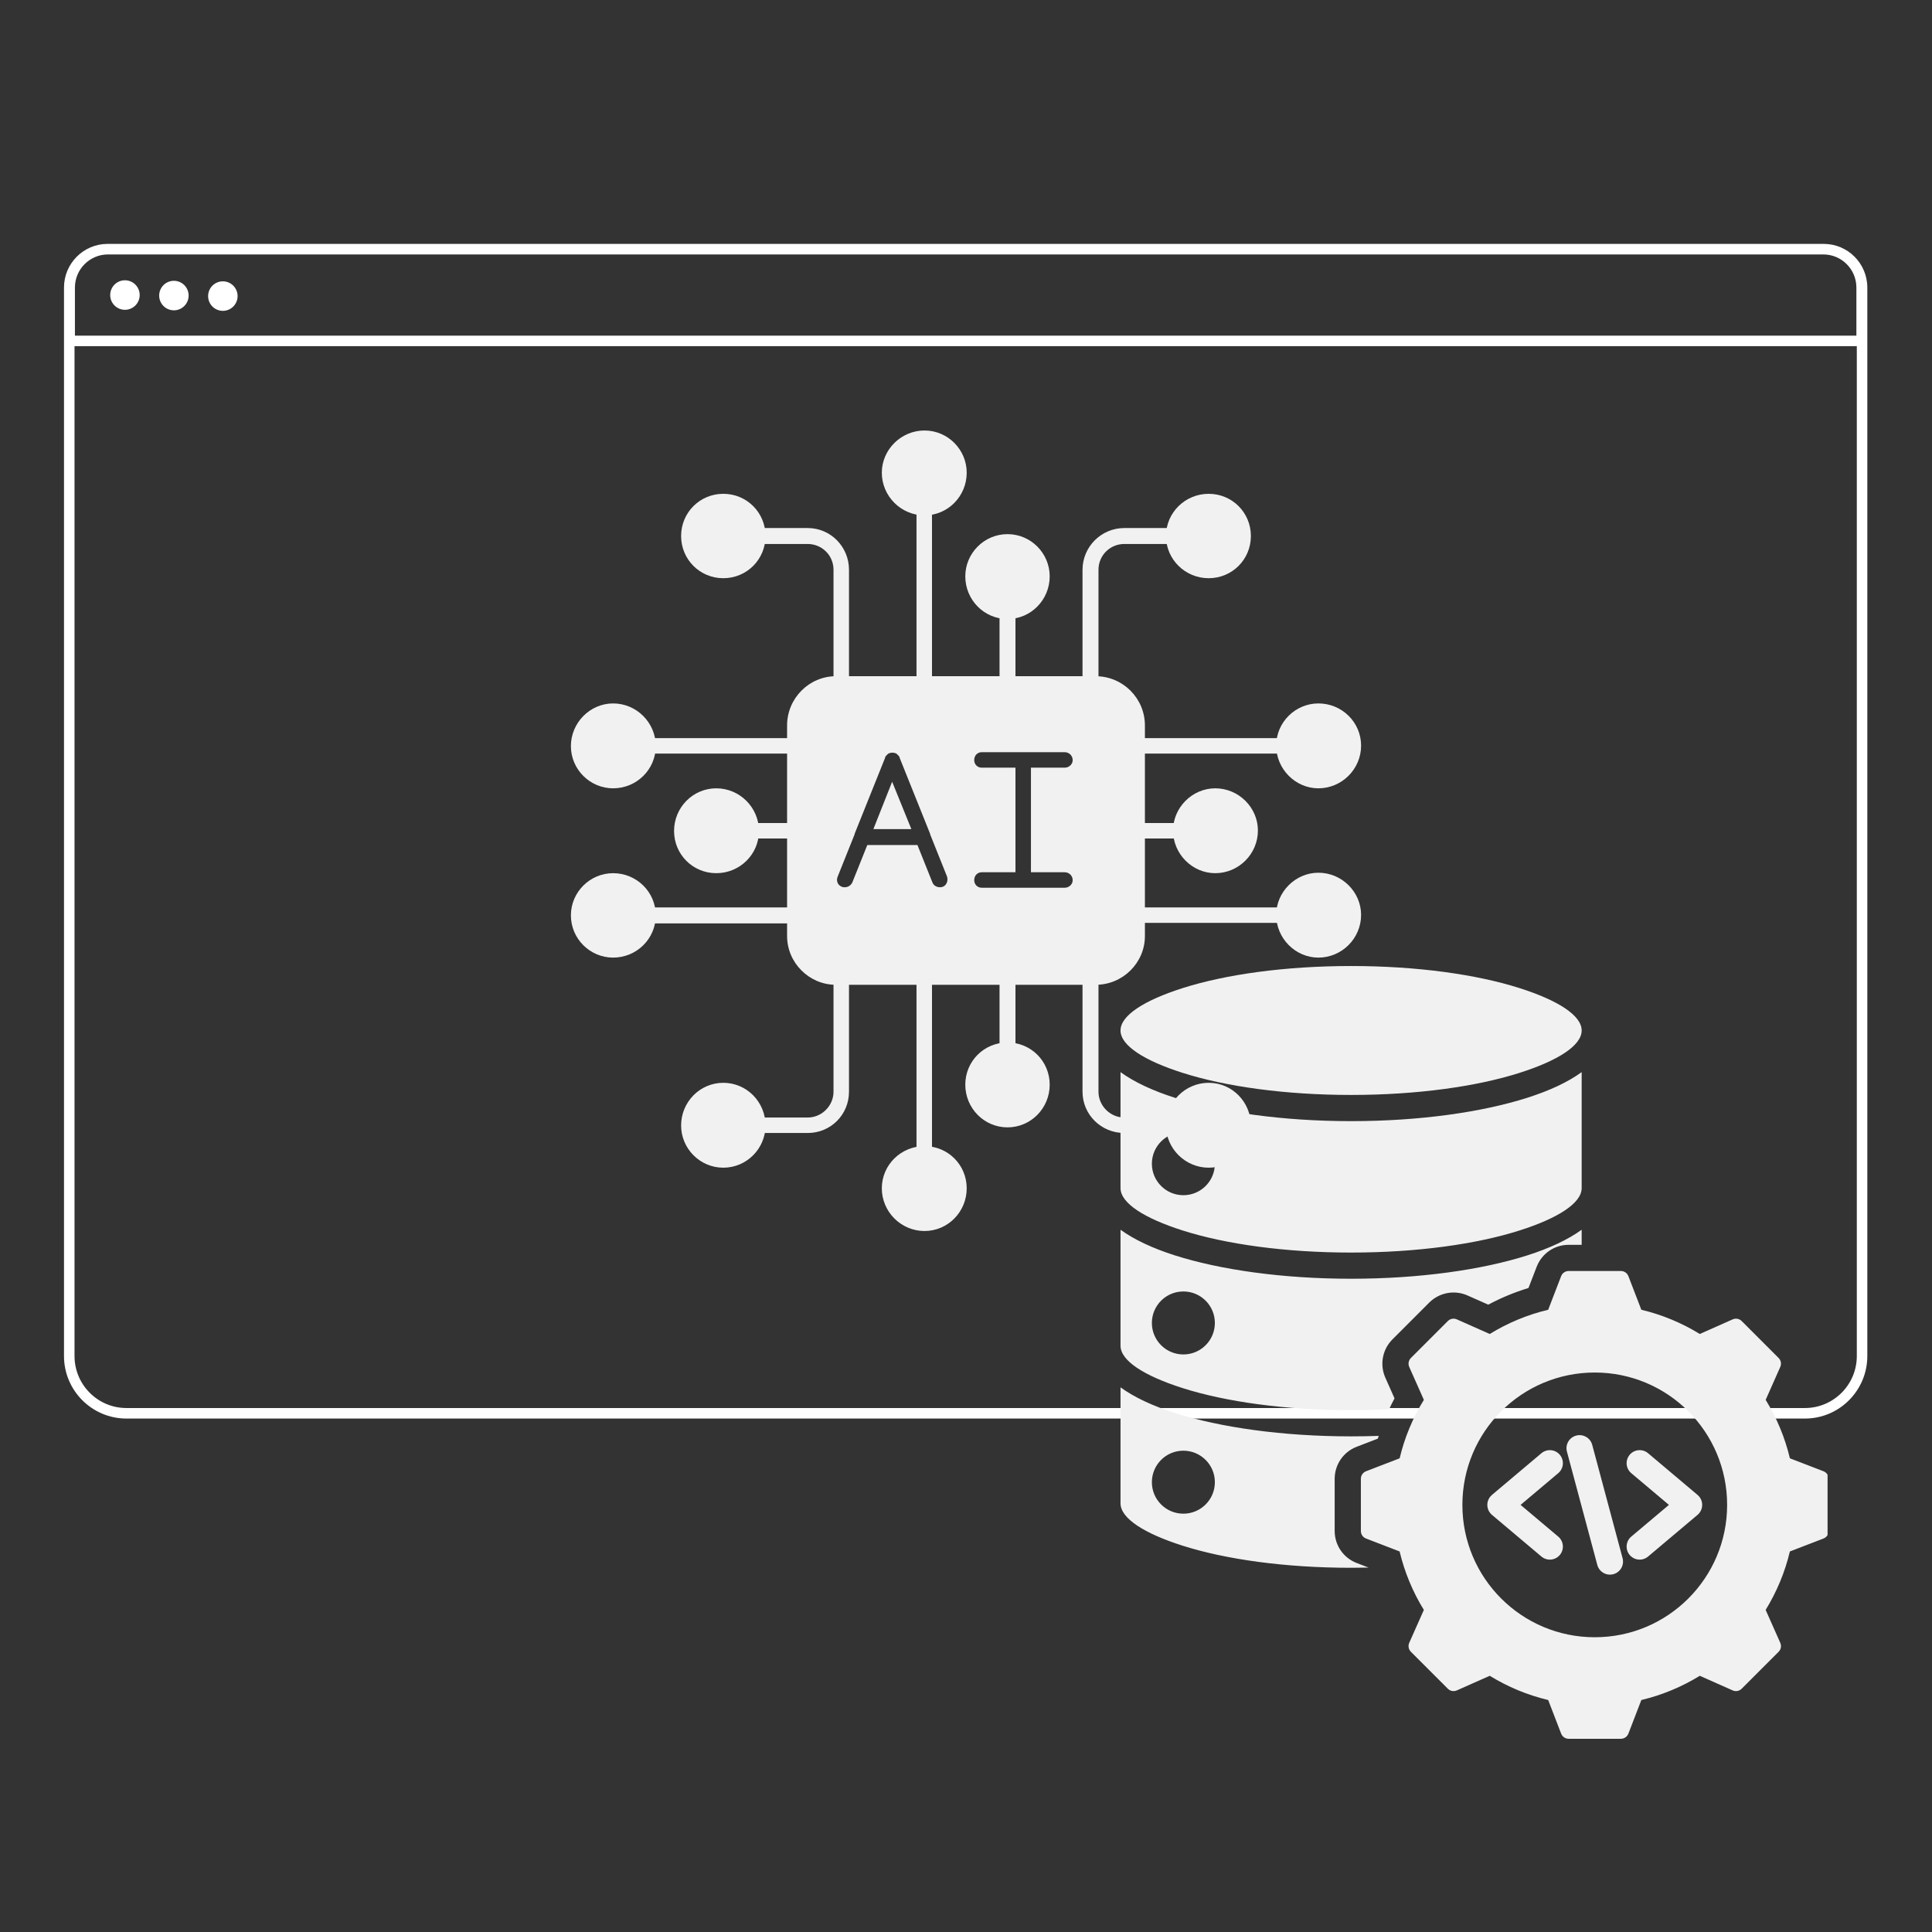 <svg xmlns="http://www.w3.org/2000/svg" xmlns:xlink="http://www.w3.org/1999/xlink" width="500" zoomAndPan="magnify" viewBox="0 0 375 375" height="500" preserveAspectRatio="xMidYMid meet" version="1.0"><rect x="0" y="0" width="375" height="375" fill="#333333" stroke="none"/><defs><clipPath id="ec208a0d05"><path d="M 12.289 47.363 L 362.539 47.363 L 362.539 275.363 L 12.289 275.363 Z M 12.289 47.363 " clip-rule="nonzero"/></clipPath><clipPath id="6608694042"><path d="M 217.48 187.5 L 354.73 187.5 L 354.73 337.5 L 217.48 337.5 Z M 217.48 187.5 " clip-rule="nonzero"/></clipPath><clipPath id="e0d62c91d1"><path d="M 171 83.559 L 188 83.559 L 188 101 L 171 101 Z M 171 83.559 " clip-rule="nonzero"/></clipPath><clipPath id="74698e6f83"><path d="M 247 136 L 264.562 136 L 264.562 154 L 247 154 Z M 247 136 " clip-rule="nonzero"/></clipPath><clipPath id="b895c666de"><path d="M 247 169 L 264.562 169 L 264.562 186 L 247 186 Z M 247 169 " clip-rule="nonzero"/></clipPath><clipPath id="9b735218d3"><path d="M 171 222 L 188 222 L 188 238.809 L 171 238.809 Z M 171 222 " clip-rule="nonzero"/></clipPath><clipPath id="07b0cf9723"><path d="M 110.812 136 L 128 136 L 128 154 L 110.812 154 Z M 110.812 136 " clip-rule="nonzero"/></clipPath><clipPath id="4d3924c79b"><path d="M 110.812 169 L 128 169 L 128 186 L 110.812 186 Z M 110.812 169 " clip-rule="nonzero"/></clipPath></defs><g clip-path="url(#ec208a0d05)"><path fill="#ffffff" d="M 43.258 54.605 C 41.676 54.605 40.395 55.891 40.395 57.473 C 40.395 59.055 41.676 60.336 43.258 60.336 C 44.836 60.336 46.117 59.055 46.117 57.473 C 46.117 55.891 44.836 54.605 43.258 54.605 Z M 33.754 54.504 C 32.172 54.504 30.895 55.785 30.895 57.371 C 30.895 58.949 32.172 60.234 33.754 60.234 C 35.332 60.234 36.613 58.949 36.613 57.371 C 36.613 55.785 35.332 54.504 33.754 54.504 Z M 24.25 54.402 C 22.668 54.402 21.391 55.684 21.391 57.27 C 21.391 58.848 22.668 60.133 24.25 60.133 C 25.832 60.133 27.113 58.848 27.113 57.27 C 27.113 55.684 25.832 54.402 24.25 54.402 Z M 14.543 65.148 L 360.324 65.148 L 360.324 55.809 C 360.324 52.27 357.449 49.387 353.914 49.387 L 20.953 49.387 C 17.418 49.387 14.543 52.27 14.543 55.809 Z M 362.367 67.191 L 12.5 67.191 L 12.5 55.809 C 12.5 51.141 16.293 47.34 20.953 47.34 L 353.914 47.34 C 358.574 47.34 362.367 51.141 362.367 55.809 Z M 20.875 49.387 C 17.34 49.387 14.465 52.27 14.465 55.809 L 14.465 263.207 C 14.465 268.77 18.98 273.297 24.535 273.297 L 350.332 273.297 C 355.887 273.297 360.406 268.77 360.406 263.207 L 360.406 55.809 C 360.406 52.27 357.527 49.387 353.992 49.387 Z M 350.332 275.34 L 24.535 275.34 C 17.855 275.34 12.422 269.898 12.422 263.207 L 12.422 55.809 C 12.422 51.141 16.211 47.34 20.875 47.34 L 353.992 47.34 C 358.656 47.34 362.445 51.141 362.445 55.809 L 362.445 263.207 C 362.445 269.898 357.012 275.34 350.332 275.34 " fill-opacity="1" fill-rule="nonzero"/></g><g clip-path="url(#6608694042)"><path fill="#f1f1f1" d="M 318.582 254.223 C 322.59 255.176 326.418 256.766 329.926 258.926 L 336.301 256.094 C 336.914 255.824 337.594 255.949 338.07 256.422 L 345.215 263.57 C 345.688 264.043 345.816 264.727 345.543 265.336 L 342.715 271.711 C 344.875 275.219 346.465 279.051 347.418 283.059 L 353.922 285.562 C 354.547 285.801 354.938 286.375 354.938 287.043 L 354.938 297.148 C 354.938 297.82 354.547 298.391 353.922 298.633 L 347.414 301.137 C 346.461 305.145 344.871 308.973 342.711 312.48 L 345.543 318.855 C 345.816 319.469 345.688 320.152 345.215 320.625 L 338.07 327.77 C 337.594 328.246 336.914 328.371 336.301 328.102 L 329.93 325.27 C 326.418 327.43 322.59 329.02 318.582 329.973 L 316.078 336.477 C 315.836 337.102 315.266 337.496 314.594 337.496 L 304.488 337.496 C 303.82 337.496 303.246 337.102 303.008 336.477 L 300.504 329.973 C 296.492 329.016 292.664 327.43 289.156 325.27 L 282.781 328.102 C 282.168 328.371 281.488 328.246 281.016 327.77 L 273.867 320.625 C 273.395 320.152 273.266 319.469 273.539 318.855 L 276.371 312.484 C 274.207 308.977 272.621 305.145 271.664 301.137 L 265.164 298.633 C 264.535 298.395 264.145 297.82 264.145 297.152 L 264.145 287.043 C 264.145 286.375 264.535 285.805 265.164 285.562 L 271.668 283.059 C 272.621 279.051 274.211 275.223 276.371 271.711 L 273.539 265.34 C 273.266 264.727 273.395 264.043 273.867 263.57 L 281.016 256.422 C 281.488 255.949 282.172 255.824 282.781 256.094 L 289.156 258.926 C 292.668 256.766 296.496 255.176 300.504 254.223 L 303.008 247.719 C 303.246 247.094 303.82 246.699 304.488 246.699 L 314.594 246.699 C 315.266 246.699 315.836 247.094 316.078 247.719 Z M 262.246 212.527 C 275.066 212.527 286.617 210.891 294.926 208.246 C 302.383 205.875 307 202.941 307 200.016 C 307 197.09 302.383 194.16 294.926 191.785 C 286.617 189.141 275.066 187.504 262.246 187.504 C 249.426 187.504 237.875 189.141 229.566 191.785 C 222.105 194.16 217.492 197.09 217.492 200.016 C 217.492 202.941 222.105 205.875 229.566 208.246 C 237.875 210.891 249.426 212.527 262.246 212.527 Z M 262.246 278.797 C 248.945 278.797 236.848 277.062 228.035 274.258 C 223.715 272.883 220.133 271.203 217.492 269.281 L 217.492 291.793 C 217.492 294.719 222.105 297.652 229.566 300.023 C 237.875 302.668 249.426 304.305 262.246 304.305 C 263.387 304.305 264.523 304.293 265.645 304.266 L 263.336 303.379 C 260.746 302.383 259.059 299.926 259.059 297.152 L 259.059 287.047 C 259.059 284.273 260.746 281.812 263.336 280.816 L 267.438 279.238 C 267.492 279.059 267.547 278.883 267.605 278.703 C 265.844 278.766 264.055 278.797 262.246 278.797 Z M 229.691 281.578 C 233.07 281.578 235.805 284.316 235.805 287.691 C 235.805 291.066 233.07 293.805 229.691 293.805 C 226.316 293.805 223.578 291.066 223.578 287.691 C 223.578 284.312 226.316 281.578 229.691 281.578 Z M 296.453 243.668 C 287.645 246.469 275.547 248.203 262.246 248.203 C 248.945 248.203 236.848 246.469 228.035 243.668 C 223.715 242.289 220.133 240.609 217.492 238.691 L 217.492 261.203 C 217.492 264.129 222.105 267.059 229.566 269.434 C 237.875 272.078 249.426 273.715 262.246 273.715 C 264.758 273.715 267.227 273.648 269.625 273.527 C 269.957 272.816 270.309 272.117 270.676 271.422 L 268.891 267.402 C 267.773 264.883 268.32 261.926 270.273 259.977 L 277.418 252.828 C 279.367 250.879 282.324 250.328 284.844 251.449 L 288.867 253.234 C 291.359 251.906 293.98 250.82 296.68 249.996 L 298.262 245.891 C 299.258 243.305 301.715 241.617 304.488 241.617 L 307 241.617 L 307 238.691 C 304.359 240.609 300.773 242.289 296.453 243.668 Z M 229.691 250.672 C 233.07 250.672 235.805 253.406 235.805 256.785 C 235.805 260.16 233.07 262.898 229.691 262.898 C 226.316 262.898 223.578 260.16 223.578 256.785 C 223.578 253.406 226.316 250.672 229.691 250.672 Z M 307 230.609 C 307 233.535 302.383 236.465 294.926 238.84 C 286.617 241.484 275.066 243.121 262.246 243.121 C 249.426 243.121 237.875 241.484 229.566 238.84 C 222.105 236.465 217.492 233.535 217.492 230.609 L 217.492 208.098 C 220.133 210.02 223.715 211.699 228.035 213.074 C 236.848 215.879 248.945 217.613 262.246 217.613 C 275.547 217.613 287.645 215.879 296.453 213.074 C 300.773 211.699 304.359 210.02 307 208.098 Z M 229.691 219.766 C 226.316 219.766 223.578 222.5 223.578 225.879 C 223.578 229.254 226.316 231.988 229.691 231.988 C 233.07 231.988 235.805 229.254 235.805 225.879 C 235.805 222.5 233.07 219.766 229.691 219.766 Z M 302.453 298.254 L 295.145 292.098 L 302.453 285.941 C 303.523 285.039 303.66 283.445 302.762 282.375 C 301.863 281.305 300.266 281.168 299.195 282.066 L 289.617 290.137 C 289.5 290.234 289.387 290.348 289.285 290.469 C 288.383 291.539 288.523 293.133 289.59 294.035 L 299.195 302.129 C 300.266 303.027 301.859 302.891 302.762 301.82 C 303.66 300.75 303.523 299.152 302.453 298.254 Z M 319.887 302.129 L 329.492 294.035 C 330.559 293.133 330.699 291.539 329.801 290.469 C 329.695 290.348 329.582 290.234 329.465 290.137 L 319.887 282.066 C 318.816 281.168 317.223 281.305 316.32 282.375 C 315.422 283.445 315.559 285.039 316.629 285.941 L 323.938 292.098 L 316.629 298.254 C 315.559 299.152 315.422 300.75 316.32 301.82 C 317.223 302.891 318.816 303.027 319.887 302.129 Z M 314.941 302.441 L 309.047 280.441 C 308.684 279.09 307.293 278.285 305.938 278.645 C 304.582 279.008 303.777 280.398 304.141 281.754 L 310.035 303.75 C 310.398 305.105 311.789 305.91 313.145 305.551 C 314.5 305.188 315.305 303.797 314.941 302.441 Z M 309.543 266.406 C 295.352 266.406 283.848 277.906 283.848 292.098 C 283.848 306.289 295.352 317.789 309.543 317.789 C 323.73 317.789 335.234 306.289 335.234 292.098 C 335.234 277.906 323.73 266.406 309.543 266.406 Z M 309.543 266.406 " fill-opacity="1" fill-rule="evenodd"/></g><path fill="#f1f1f1" d="M 212.668 191.148 L 162.238 191.148 C 157.051 191.148 152.773 186.871 152.773 181.684 L 152.773 140.812 C 152.773 135.535 157.051 131.254 162.238 131.254 L 212.668 131.254 C 217.945 131.254 222.227 135.535 222.227 140.812 L 222.227 181.684 C 222.227 186.871 217.945 191.148 212.668 191.148 Z M 163.969 172.215 C 163.789 172.215 163.605 172.215 163.422 172.125 C 162.605 171.852 162.238 170.941 162.605 170.121 L 165.883 161.93 L 165.883 161.84 L 171.797 147.094 C 171.797 147.094 171.797 147.004 171.797 147.004 C 171.891 146.82 171.98 146.637 172.16 146.547 C 172.254 146.367 172.434 146.273 172.617 146.184 C 172.617 146.184 172.617 146.184 172.707 146.184 C 172.891 146.094 172.98 146.094 173.164 146.094 C 173.344 146.094 173.527 146.094 173.711 146.184 C 173.711 146.184 173.801 146.184 173.801 146.184 C 173.98 146.273 174.164 146.367 174.254 146.547 C 174.438 146.637 174.527 146.82 174.621 147.004 C 174.621 147.004 174.621 147.094 174.621 147.094 L 180.535 161.84 L 180.535 161.93 L 183.812 170.121 C 184.086 170.941 183.723 171.852 182.992 172.125 C 182.176 172.398 181.266 172.035 180.992 171.305 L 178.078 164.023 L 168.34 164.023 L 165.426 171.305 C 165.152 171.852 164.605 172.215 163.969 172.215 Z M 198.648 172.309 L 190.547 172.309 C 189.73 172.309 189.094 171.668 189.094 170.852 C 189.094 169.941 189.73 169.305 190.547 169.305 L 197.102 169.305 L 197.102 149.004 L 190.547 149.004 C 189.73 149.004 189.094 148.367 189.094 147.547 C 189.094 146.637 189.73 146 190.547 146 L 206.66 146 C 207.48 146 208.207 146.637 208.207 147.547 C 208.207 148.367 207.48 149.004 206.66 149.004 L 200.105 149.004 L 200.105 169.305 L 206.66 169.305 C 207.48 169.305 208.207 169.941 208.207 170.852 C 208.207 171.668 207.48 172.309 206.66 172.309 Z M 176.895 160.93 L 173.164 151.734 L 169.523 160.93 Z M 176.895 160.93 " fill-opacity="1" fill-rule="evenodd"/><path fill="#f1f1f1" d="M 179.445 134.352 C 178.625 134.352 177.895 133.621 177.895 132.805 L 177.895 98.488 C 177.895 97.668 178.625 96.938 179.445 96.938 C 180.262 96.938 180.898 97.668 180.898 98.488 L 180.898 132.805 C 180.898 133.621 180.262 134.352 179.445 134.352 Z M 179.445 134.352 " fill-opacity="1" fill-rule="evenodd"/><g clip-path="url(#e0d62c91d1)"><path fill="#f1f1f1" d="M 179.445 100.035 C 174.891 100.035 171.16 96.301 171.16 91.75 C 171.16 87.289 174.891 83.559 179.445 83.559 C 183.996 83.559 187.637 87.289 187.637 91.75 C 187.637 96.301 183.996 100.035 179.445 100.035 Z M 179.445 100.035 " fill-opacity="1" fill-rule="evenodd"/></g><path fill="#f1f1f1" d="M 195.555 134.352 C 194.734 134.352 194.008 133.621 194.008 132.805 L 194.008 118.602 C 194.008 117.785 194.734 117.055 195.555 117.055 C 196.375 117.055 197.102 117.785 197.102 118.602 L 197.102 132.805 C 197.102 133.621 196.375 134.352 195.555 134.352 Z M 195.555 134.352 " fill-opacity="1" fill-rule="evenodd"/><path fill="#f1f1f1" d="M 195.555 120.152 C 191.004 120.152 187.363 116.418 187.363 111.867 C 187.363 107.406 191.004 103.676 195.555 103.676 C 200.105 103.676 203.746 107.406 203.746 111.867 C 203.746 116.418 200.105 120.152 195.555 120.152 Z M 195.555 120.152 " fill-opacity="1" fill-rule="evenodd"/><path fill="#f1f1f1" d="M 211.668 134.352 C 210.848 134.352 210.117 133.621 210.117 132.805 L 210.117 110.594 C 210.117 106.133 213.758 102.492 218.219 102.492 L 227.867 102.492 C 228.688 102.492 229.414 103.219 229.414 104.039 C 229.414 104.859 228.688 105.586 227.867 105.586 L 218.219 105.586 C 215.488 105.586 213.215 107.77 213.215 110.594 L 213.215 132.805 C 213.215 133.621 212.484 134.352 211.668 134.352 Z M 211.668 134.352 " fill-opacity="1" fill-rule="evenodd"/><path fill="#f1f1f1" d="M 234.605 112.23 C 230.055 112.23 226.32 108.59 226.32 104.039 C 226.32 99.488 230.055 95.848 234.605 95.848 C 239.156 95.848 242.797 99.488 242.797 104.039 C 242.797 108.59 239.156 112.23 234.605 112.23 Z M 234.605 112.23 " fill-opacity="1" fill-rule="evenodd"/><path fill="#f1f1f1" d="M 163.332 134.352 C 162.422 134.352 161.785 133.621 161.785 132.805 L 161.785 110.594 C 161.785 107.77 159.508 105.586 156.777 105.586 L 147.129 105.586 C 146.219 105.586 145.582 104.859 145.582 104.039 C 145.582 103.219 146.219 102.492 147.129 102.492 L 156.777 102.492 C 161.238 102.492 164.789 106.133 164.789 110.594 L 164.789 132.805 C 164.789 133.621 164.152 134.352 163.332 134.352 Z M 163.332 134.352 " fill-opacity="1" fill-rule="evenodd"/><path fill="#f1f1f1" d="M 140.395 112.23 C 135.844 112.23 132.203 108.59 132.203 104.039 C 132.203 99.488 135.844 95.848 140.395 95.848 C 144.945 95.848 148.586 99.488 148.586 104.039 C 148.586 108.59 144.945 112.23 140.395 112.23 Z M 140.395 112.23 " fill-opacity="1" fill-rule="evenodd"/><path fill="#f1f1f1" d="M 249.258 146.273 L 220.676 146.273 C 219.859 146.273 219.129 145.547 219.129 144.727 C 219.129 143.906 219.859 143.27 220.676 143.27 L 249.258 143.27 C 250.078 143.27 250.715 143.906 250.715 144.727 C 250.715 145.547 250.078 146.273 249.258 146.273 Z M 249.258 146.273 " fill-opacity="1" fill-rule="evenodd"/><g clip-path="url(#74698e6f83)"><path fill="#f1f1f1" d="M 255.902 153.012 C 251.445 153.012 247.711 149.277 247.711 144.727 C 247.711 140.176 251.445 136.535 255.902 136.535 C 260.453 136.535 264.188 140.176 264.188 144.727 C 264.188 149.277 260.453 153.012 255.902 153.012 Z M 255.902 153.012 " fill-opacity="1" fill-rule="evenodd"/></g><path fill="#f1f1f1" d="M 229.234 162.75 L 220.676 162.75 C 219.859 162.75 219.129 162.113 219.129 161.203 C 219.129 160.383 219.859 159.746 220.676 159.746 L 229.234 159.746 C 230.055 159.746 230.691 160.383 230.691 161.203 C 230.691 162.113 230.055 162.75 229.234 162.75 Z M 229.234 162.75 " fill-opacity="1" fill-rule="evenodd"/><path fill="#f1f1f1" d="M 235.879 169.484 C 231.418 169.484 227.688 165.754 227.688 161.203 C 227.688 156.742 231.418 153.012 235.879 153.012 C 240.43 153.012 244.16 156.742 244.16 161.203 C 244.16 165.754 240.43 169.484 235.879 169.484 Z M 235.879 169.484 " fill-opacity="1" fill-rule="evenodd"/><path fill="#f1f1f1" d="M 249.258 179.133 L 220.676 179.133 C 219.859 179.133 219.129 178.496 219.129 177.586 C 219.129 176.766 219.859 176.129 220.676 176.129 L 249.258 176.129 C 250.078 176.129 250.715 176.766 250.715 177.586 C 250.715 178.496 250.078 179.133 249.258 179.133 Z M 249.258 179.133 " fill-opacity="1" fill-rule="evenodd"/><g clip-path="url(#b895c666de)"><path fill="#f1f1f1" d="M 255.902 185.871 C 251.445 185.871 247.711 182.137 247.711 177.586 C 247.711 173.125 251.445 169.395 255.902 169.395 C 260.453 169.395 264.188 173.125 264.188 177.586 C 264.188 182.137 260.453 185.871 255.902 185.871 Z M 255.902 185.871 " fill-opacity="1" fill-rule="evenodd"/></g><path fill="#f1f1f1" d="M 179.445 225.465 C 178.625 225.465 177.895 224.828 177.895 224.008 L 177.895 189.691 C 177.895 188.781 178.625 188.145 179.445 188.145 C 180.262 188.145 180.898 188.781 180.898 189.691 L 180.898 224.008 C 180.898 224.828 180.262 225.465 179.445 225.465 Z M 179.445 225.465 " fill-opacity="1" fill-rule="evenodd"/><g clip-path="url(#9b735218d3)"><path fill="#f1f1f1" d="M 179.445 238.938 C 174.891 238.938 171.16 235.203 171.16 230.652 C 171.16 226.102 174.891 222.461 179.445 222.461 C 183.996 222.461 187.637 226.102 187.637 230.652 C 187.637 235.203 183.996 238.938 179.445 238.938 Z M 179.445 238.938 " fill-opacity="1" fill-rule="evenodd"/></g><path fill="#f1f1f1" d="M 195.555 205.348 C 194.734 205.348 194.008 204.711 194.008 203.891 L 194.008 189.691 C 194.008 188.781 194.734 188.145 195.555 188.145 C 196.375 188.145 197.102 188.781 197.102 189.691 L 197.102 203.891 C 197.102 204.711 196.375 205.348 195.555 205.348 Z M 195.555 205.348 " fill-opacity="1" fill-rule="evenodd"/><path fill="#f1f1f1" d="M 195.555 218.82 C 191.004 218.82 187.363 215.09 187.363 210.535 C 187.363 205.984 191.004 202.344 195.555 202.344 C 200.105 202.344 203.746 205.984 203.746 210.535 C 203.746 215.09 200.105 218.82 195.555 218.82 Z M 195.555 218.82 " fill-opacity="1" fill-rule="evenodd"/><path fill="#f1f1f1" d="M 227.867 219.914 L 218.219 219.914 C 213.758 219.914 210.117 216.363 210.117 211.902 L 210.117 189.691 C 210.117 188.781 210.848 188.145 211.668 188.145 C 212.484 188.145 213.215 188.781 213.215 189.691 L 213.215 211.902 C 213.215 214.633 215.488 216.91 218.219 216.91 L 227.867 216.91 C 228.688 216.91 229.414 217.547 229.414 218.457 C 229.414 219.273 228.688 219.914 227.867 219.914 Z M 227.867 219.914 " fill-opacity="1" fill-rule="evenodd"/><path fill="#f1f1f1" d="M 234.605 226.648 C 230.055 226.648 226.32 222.918 226.32 218.457 C 226.32 213.906 230.055 210.172 234.605 210.172 C 239.156 210.172 242.797 213.906 242.797 218.457 C 242.797 222.918 239.156 226.648 234.605 226.648 Z M 234.605 226.648 " fill-opacity="1" fill-rule="evenodd"/><path fill="#f1f1f1" d="M 156.777 219.914 L 147.129 219.914 C 146.219 219.914 145.582 219.273 145.582 218.457 C 145.582 217.547 146.219 216.91 147.129 216.91 L 156.777 216.91 C 159.508 216.91 161.785 214.633 161.785 211.902 L 161.785 189.691 C 161.785 188.781 162.422 188.145 163.332 188.145 C 164.152 188.145 164.789 188.781 164.789 189.691 L 164.789 211.902 C 164.789 216.363 161.238 219.914 156.777 219.914 Z M 156.777 219.914 " fill-opacity="1" fill-rule="evenodd"/><path fill="#f1f1f1" d="M 140.395 226.648 C 135.844 226.648 132.203 222.918 132.203 218.457 C 132.203 213.906 135.844 210.172 140.395 210.172 C 144.945 210.172 148.586 213.906 148.586 218.457 C 148.586 222.918 144.945 226.648 140.395 226.648 Z M 140.395 226.648 " fill-opacity="1" fill-rule="evenodd"/><path fill="#f1f1f1" d="M 154.32 146.273 L 125.738 146.273 C 124.922 146.273 124.191 145.637 124.191 144.816 C 124.191 143.906 124.922 143.27 125.738 143.27 L 154.32 143.27 C 155.141 143.27 155.777 143.906 155.777 144.816 C 155.777 145.637 155.141 146.273 154.32 146.273 Z M 154.32 146.273 " fill-opacity="1" fill-rule="evenodd"/><g clip-path="url(#07b0cf9723)"><path fill="#f1f1f1" d="M 119.004 153.012 C 114.543 153.012 110.812 149.367 110.812 144.816 C 110.812 140.266 114.543 136.535 119.004 136.535 C 123.555 136.535 127.285 140.266 127.285 144.816 C 127.285 149.367 123.555 153.012 119.004 153.012 Z M 119.004 153.012 " fill-opacity="1" fill-rule="evenodd"/></g><path fill="#f1f1f1" d="M 154.32 162.75 L 145.766 162.75 C 144.945 162.75 144.219 162.113 144.219 161.293 C 144.219 160.473 144.945 159.746 145.766 159.746 L 154.32 159.746 C 155.141 159.746 155.777 160.473 155.777 161.293 C 155.777 162.113 155.141 162.75 154.32 162.75 Z M 154.32 162.75 " fill-opacity="1" fill-rule="evenodd"/><path fill="#f1f1f1" d="M 139.027 169.484 C 134.477 169.484 130.836 165.844 130.836 161.293 C 130.836 156.742 134.477 153.012 139.027 153.012 C 143.582 153.012 147.312 156.742 147.312 161.293 C 147.312 165.844 143.582 169.484 139.027 169.484 Z M 139.027 169.484 " fill-opacity="1" fill-rule="evenodd"/><path fill="#f1f1f1" d="M 154.32 179.227 L 125.738 179.227 C 124.922 179.227 124.191 178.496 124.191 177.676 C 124.191 176.859 124.922 176.129 125.738 176.129 L 154.32 176.129 C 155.141 176.129 155.777 176.859 155.777 177.676 C 155.777 178.496 155.141 179.227 154.32 179.227 Z M 154.32 179.227 " fill-opacity="1" fill-rule="evenodd"/><g clip-path="url(#4d3924c79b)"><path fill="#f1f1f1" d="M 119.004 185.871 C 114.543 185.871 110.812 182.23 110.812 177.676 C 110.812 173.125 114.543 169.484 119.004 169.484 C 123.555 169.484 127.285 173.125 127.285 177.676 C 127.285 182.23 123.555 185.871 119.004 185.871 Z M 119.004 185.871 " fill-opacity="1" fill-rule="evenodd"/></g></svg>